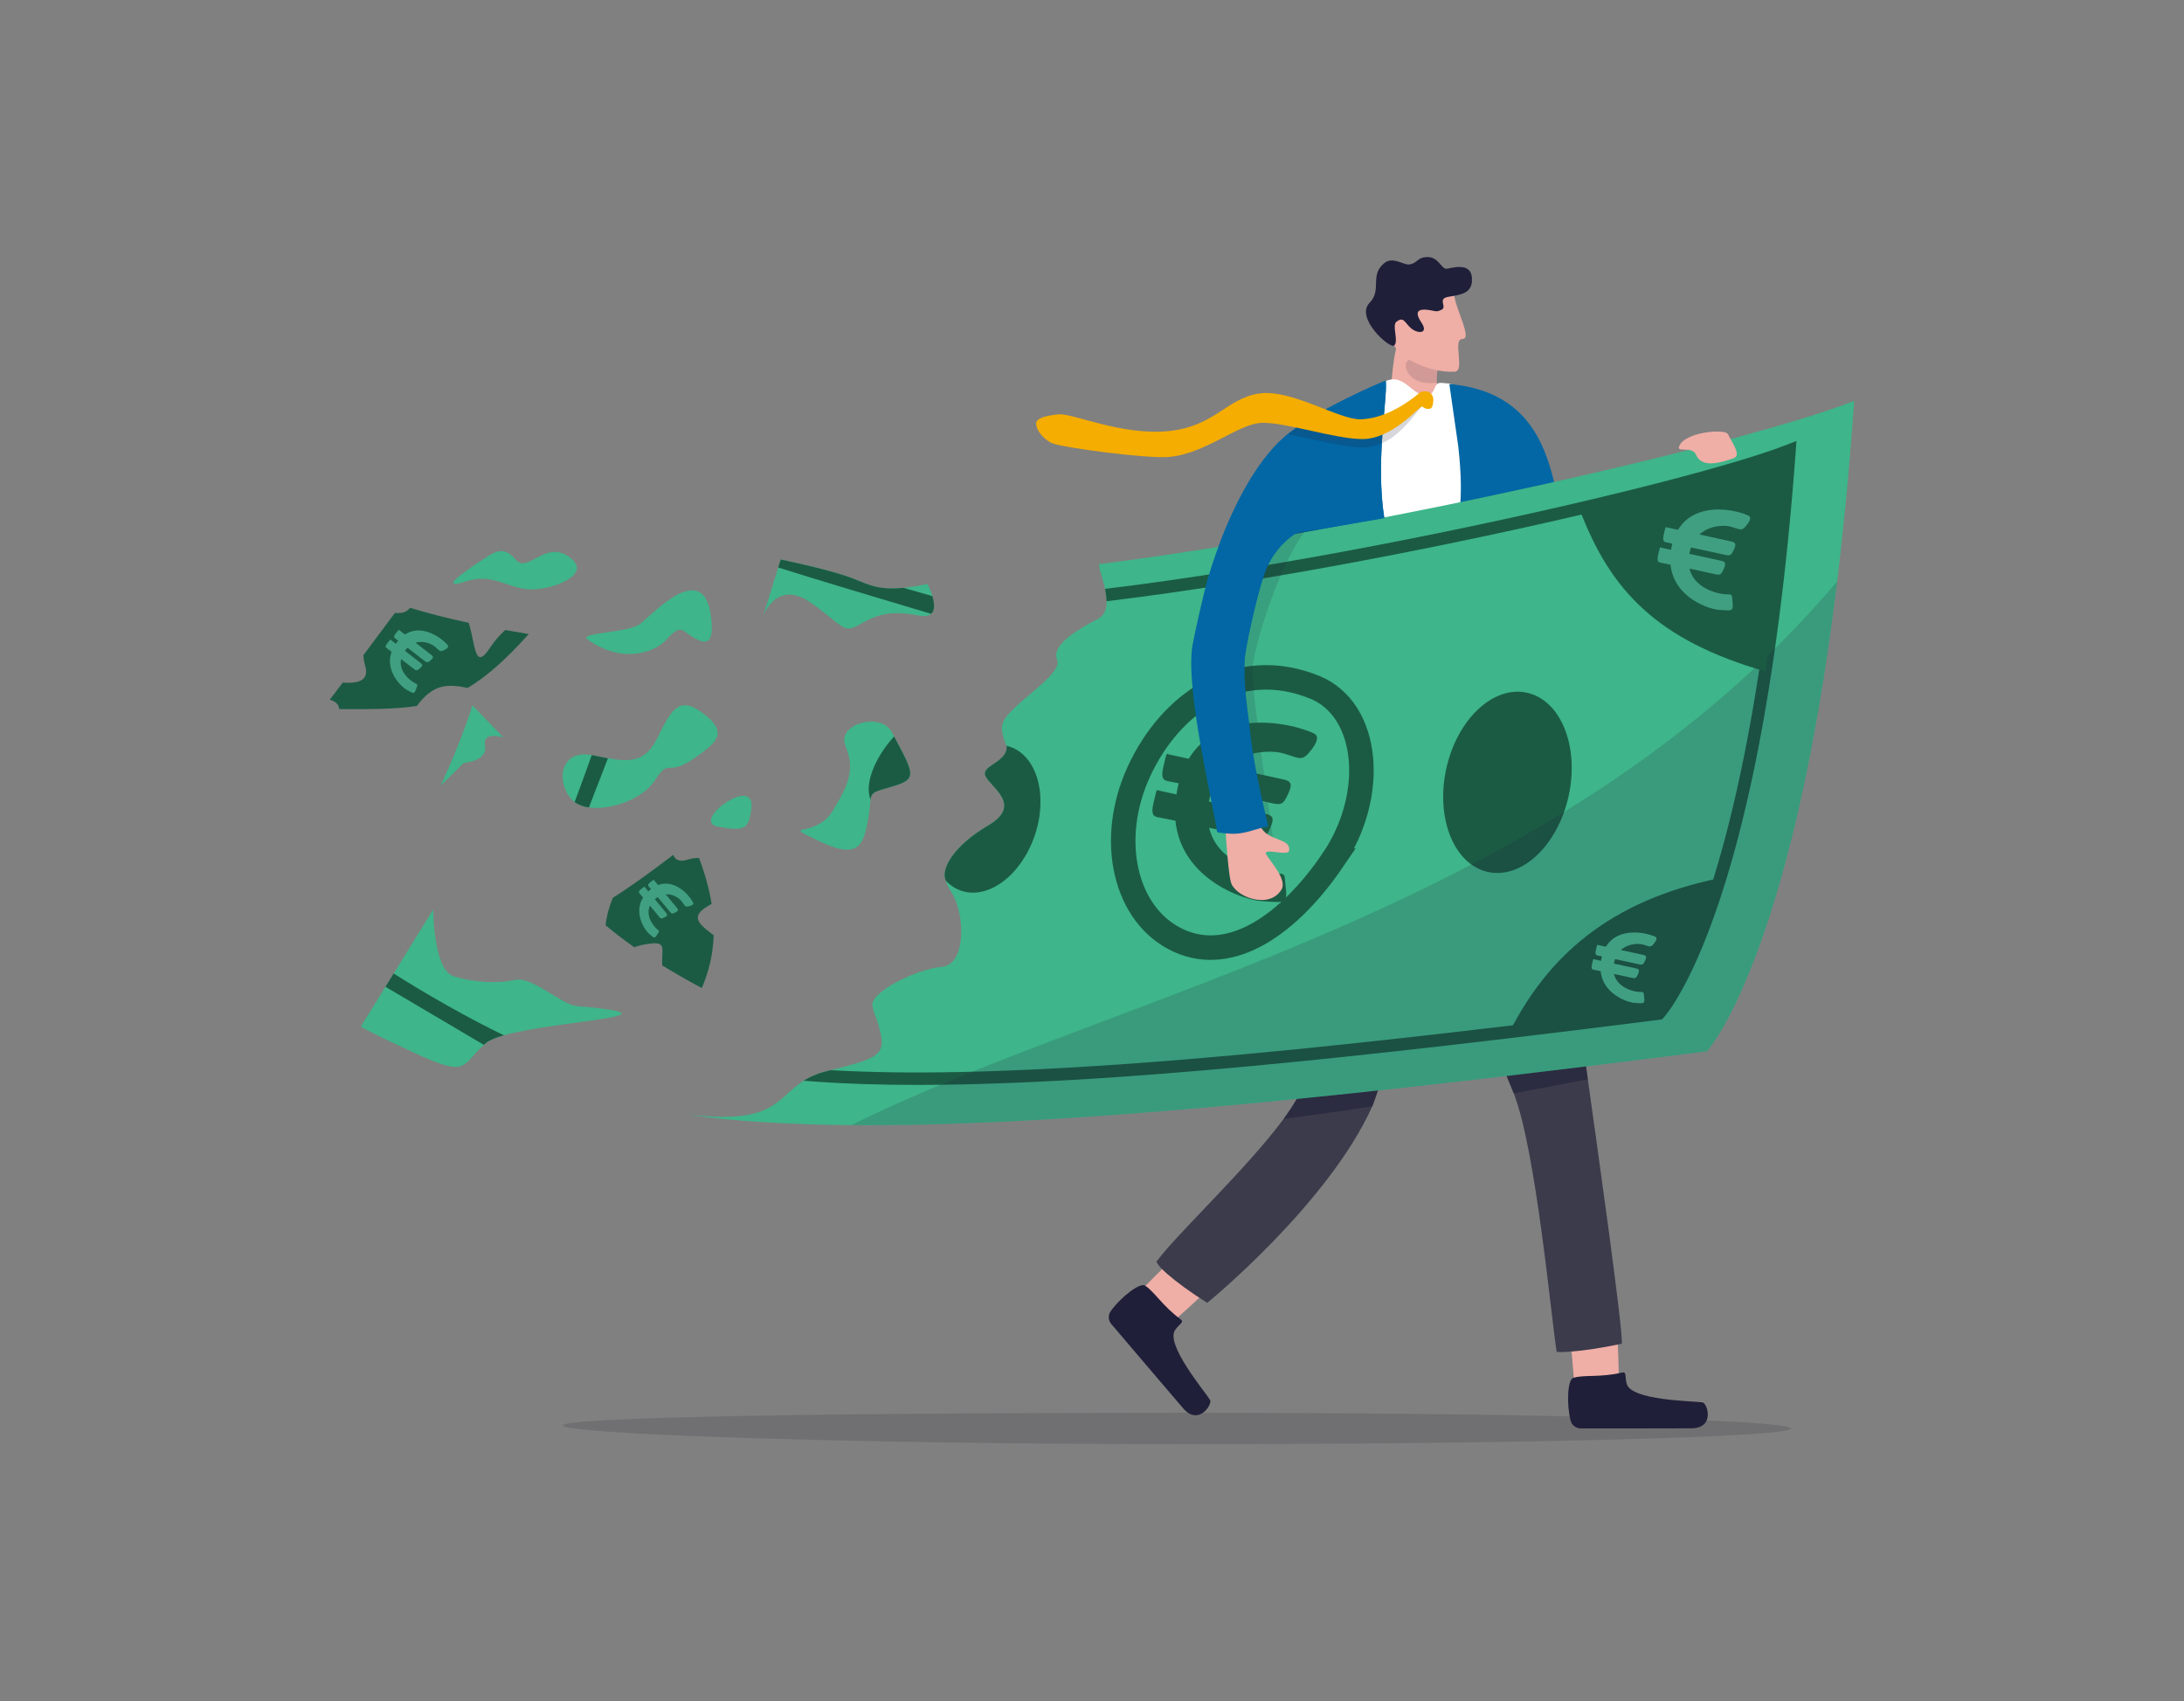 <?xml version="1.0" encoding="UTF-8"?>
<svg id="a" xmlns="http://www.w3.org/2000/svg" viewBox="0 0 1669 1300">
  <rect x="0" y="0" width="1669" height="1300" fill="#808080" stroke="none"/>
  <defs>
    <style>
      .cls-1, .cls-2 {
        fill: none;
      }

      .cls-2 {
        stroke: #1b5b44;
        stroke-miterlimit: 10;
        stroke-width: 18.72px;
      }

      .cls-3 {
        fill: #f4ad00;
      }

      .cls-4 {
        fill: #0267a4;
      }

      .cls-5 {
        fill: #efaea6;
      }

      .cls-6 {
        fill: #fff;
      }

      .cls-7, .cls-8, .cls-9, .cls-10, .cls-11, .cls-12, .cls-13 {
        fill: #1f1f39;
      }

      .cls-14 {
        fill: #3eb58a;
      }

      .cls-15, .cls-16 {
        fill: #1b5b44;
      }

      .cls-17 {
        fill: #3b3b4c;
      }

      .cls-8 {
        opacity: .18;
      }

      .cls-8, .cls-18, .cls-9, .cls-10, .cls-11, .cls-12, .cls-13 {
        isolation: isolate;
      }

      .cls-18 {
        fill: #32323f;
        opacity: .2;
      }

      .cls-9 {
        opacity: .28;
      }

      .cls-10 {
        opacity: .17;
      }

      .cls-11 {
        opacity: .14;
      }

      .cls-12 {
        opacity: .54;
      }

      .cls-13 {
        opacity: .57;
      }

      .cls-16, .cls-19 {
        fill-rule: evenodd;
      }

      .cls-19 {
        fill: #419f81;
      }
    </style>
  </defs>
  <rect class="cls-1" width="1669" height="1300"/>
  <path class="cls-18" d="M429.96,1089.24c0,6.64,221.46,14.34,476.63,14.34s462.04-5.39,462.04-12.01-206.86-12.01-462.04-12.01-476.63,3.05-476.63,9.7h0Z"/>
  <path class="cls-5" d="M1236.86,1054.72c.69-13.66-1.87-48.06-1.87-48.06l-36.14,.34,4.32,51.64,24.6,15.36,9.09-19.28Z"/>
  <path class="cls-7" d="M1239.42,1048.87c3.78-.92,2.22,2.7,3.64,8.4,3.26,13.07,50.86,13.23,58.04,14.37,3.71,.59,9.76,19.8-8.67,19.8-15.94,0-67.02,.19-84.46,.07-3.65-.03-6.85-2.49-7.74-6.03-3.2-12.62-2.42-32.24,2.45-32.67,7.36-2.38,20.99-.12,36.75-3.96h0Z"/>
  <g>
    <path class="cls-5" d="M896,1009.87c10.85-8.33,35.39-32.57,35.39-32.57l-23.68-27.29-36.53,36.75,4.25,28.69,20.56-5.57h0Z"/>
    <path class="cls-7" d="M902.11,1008.03c3.15,2.28-.61,3.44-4.04,8.22-7.84,10.95,22.89,47.3,26.66,53.52,1.95,3.21-8.75,20.27-20.7,6.23-10.33-12.14-43.58-50.92-54.8-64.27-2.35-2.79-2.54-6.82-.43-9.8,7.54-10.61,22.99-22.74,26.47-19.31,6.58,4.05,13.7,15.9,26.83,25.41h0Z"/>
  </g>
  <path class="cls-17" d="M1239.37,1026.79c-35.35,7.49-49.77,6.31-49.77,6.31-4.05-24.75-15.73-154.15-32.83-197.67-.15-.37-.29-.72-.43-1.08-2.58-6.3-5.9-14.43-9.7-23.68-21.77-52.99-59.02-143.21-59.02-143.21-9.84,47.45-15.47,102.45-30.79,153.77-2.4,8.06-5.05,16.03-7.99,23.86-.05,.1-.08,.19-.13,.28-33.76,74.92-126.13,150.21-126.13,150.21-25.83-16.22-42.14-31.19-38.07-32.44,15.31-20.62,69-70.8,96.5-108.25,9.11-12.41,15.33-23.41,16.36-31.49,4.09-32.44-4.83-192.49,6.94-271.43,1.22-8.16,120.83-6.79,120.83-6.79l28.84,2.93c19.12,53.81,49.97,215.84,57.11,260.52,.48,2.98,.84,5.42,1.1,7.29,.3,2.21,.71,5.18,1.22,8.81,6.34,45.47,27.24,192.79,25.98,202.03v.03Z"/>
  <path class="cls-5" d="M1087.4,336.81l-27.32-15.79c3.13-13.61,3.1-47.29,8.28-58.87,5.67-12.71,6.68-11.7,6.68-11.7l17.32,17.4,8.15,8.2s-2.5,5.09-2.53,14.72c-.02,6.73,1.16,15.67,5.24,26.62,3.06,8.2-15.82,19.43-15.82,19.43h0Z"/>
  <path class="cls-12" d="M1056.82,821.23c-2.4,8.06-5.05,16.03-7.99,23.86-.05,.1-.08,.19-.13,.28-25.5,4.1-53.49,7.7-67.71,9.53,9.11-12.41,15.33-23.41,16.36-31.49l59.46-2.18Z"/>
  <path class="cls-11" d="M1100.51,276.03s-2.48,6.56-2.51,16.18c-20.38,3.76-27.67-12.93-21.75-16.94,3.7-2.51,16.12-7.42,16.12-7.42l8.15,8.19h0Z"/>
  <g>
    <path class="cls-5" d="M1111.3,225.23c1.15,11.64,14.1,33.73,6.24,33.83-7.87,.09,2.46,24.58-5.92,24.98-20.29,.97-43.83-11.52-46.61-21.27-2.78-9.76-1.79-37.14-1.79-37.14l48.08-.41Z"/>
    <path class="cls-7" d="M1090.58,236.74c6.41,.66,6.64,2.16,11.08-.07,4.45-2.24-3.4-8.3,4.94-9.81s17.51-2.15,18.23-11.74c1.04-13.86-11.19-11.53-18.74-9.81-4.86,1.1-6.24-9.47-15.98-8.87-7.64,.47-6.68,4.92-13.48,5.65-4.1,.43-12.26-6.22-18.6-1.17-11.77,9.36-1.65,20.51-11.4,30.46-11.38,11.61,15.78,35.61,18.84,32.62,3.57-3.49-1.96-15.27,1.66-18.11,5.45-4.27,6.22,.43,10.92,4.71,5.02,4.58,14.16,4.73,8.15-4.19-6.01-8.92-1.42-10.28,4.38-9.7h0Z"/>
  </g>
  <path class="cls-6" d="M1061.1,290.42c12.39-3.69,18.35,11.55,28.5,11.75,6.16,.12,5.74-5.43,8.45-8.55,1.66-1.92,5.06-.68,9.95-.5,12.86,.5,27.29,228.77,27.29,228.77,0,0-27.87,22.25-53.79,22.67-25.93,.43-72.57,3.56-71.92-5.54,.64-9.09,27.87-234.5,27.87-234.5,0,0,11.24-10.42,23.64-14.1Z"/>
  <path class="cls-13" d="M1106.3,708.35c-10.76-23.63-18.7-40.88-18.7-40.88,3.1-16.51,5.36-35.85,5.36-35.85,0,0,11.23,48.52,13.34,76.72h0Z"/>
  <path class="cls-4" d="M1107.57,293.42c104.73,9.4,68.73,127.64,104.73,128.94,40.21-11.67,67.46-55.06,93.85-80.43,7.35,9.7,39.73-2.53,39.73,2.87-21.08,24.82-113.81,119.46-147.48,123.47-30.64,3.64-33.96-72.53-53.9-80.21-3.45-1.33-3.18,64.41-.28,81.17,2.9,16.77,26.48,101.32,13.26,103.98s-63.45,7.96-68.62-1.24c-4.8-8.53,24.97-94.06,24.39-137.03s6.44-46.14,1.15-93.83"/>
  <path class="cls-12" d="M1213.39,824.74l-56.63,10.68c-.15-.37-.29-.72-.43-1.08-2.58-6.3-5.9-14.43-9.7-23.68l64.45-2.02c.48,2.98,.84,5.42,1.1,7.29,.3,2.21,.72,5.18,1.22,8.8h0Z"/>
  <g>
    <path class="cls-4" d="M1062.46,416.06c11.9,38.38,40.78,65.42,41.02,85.15,.23,19.48,.45,58.96-16.78,70.44-17.23,11.49-59.66,3.18-67.13,6.93-9.07,4.57-28.66-.47-22.62-19.14,4.88-15.13-4.65-60.53-2.77-89,.44-6.66,.45-12.19-.1-15.85-.48-3.12-1.06-6.33-1.68-9.53-2.85-14.38-6.81-28.59-7.3-34.83v-.06c-.07-.79-.07-1.46,0-1.98,0-.07,.02-.14,.03-.19-5.55,3.41-22.51,24.77-29.08,72.51-3.19,50.3,9.84,120.45,9.56,121.61-12.93,2.01-36.39,6.12-40.18,3.32-2.64-20.04-15.33-100.61-9.33-134.58,5.5-31.16,28.31-103.59,64.61-136.23,24.11-21.67,78.26-43.84,78.26-43.84,2.02,14.08-11.39,77.17,3.52,125.25v.02Z"/>
    <path class="cls-9" d="M985.08,408.22l.06,2.62v.03c.68,6.52,4.49,20.29,7.25,34.22,.63,3.2,1.21,6.4,1.68,9.52,.55,3.66,.54,9.18,.09,15.85-.37,5.55,.59,11.78,.03,18.35,.71-1.06,0-2.27,.72-3.65,3.82-7.36,14.48-76.15,12.54-90.34,0,0-15.36,6.64-22.37,13.4h0Z"/>
  </g>
  <path class="cls-14" d="M1416.97,306.28c-3.57,50.8-7.99,96.69-13.04,138.07-35.15,289.15-99.46,359.02-99.46,359.02-252.93,32.13-485.58,57.75-653.77,56.4-46.78-.38-88.57-2.84-124.43-7.81,12.33,1.03,22.14,1.57,28.4,1.48,48.4-.75,41.69-25.84,76.4-34.71,34.7-8.85,45.79-11.07,42.14-27.69-3.65-16.63-4.47-12.18-6.52-22.51-2.04-10.34,33.79-28.07,52.99-29.73,19.2-1.66,17.72-41.16,7.38-56.98-2.46-3.75-3.74-6.41-4.16-8.37-.05-.18-.07-.34-.1-.51-4.25-8.89,6.32-26.86,32.58-42.28,26.26-15.43,1.98-28.87-2.17-37.41-4.14-8.54,17.27-10.5,16.04-23.34-2.69-6.12-4.57-12.23-3.05-17.1,4.43-14.12,46.52-36.82,41.59-48.72-4.93-11.9,18.22-24.28,31.4-31.3,13.17-7.01,2.34-30.64,.8-39.99-.1-.58-.2-1.14-.3-1.68,214.95-27.43,498.75-93.59,577.3-124.82h0Z"/>
  <path class="cls-15" d="M1365.81,339.72c-22.43,8.8-64.84,21.09-119.41,34.62-112.73,27.94-273.61,60.23-402.02,75.65,.69,3.18,1.19,6.41,1.22,9.44,128.85-15.49,290.11-47.85,403.09-75.85,49.74-12.33,89.54-23.69,113.56-32.36-3.2,42.35-7.3,82.85-12.2,120.51-10.03,77.24-23.51,143.78-40.05,197.79-20.73,67.73-40.09,94.72-44.69,100.5-40.4,5.11-77.16,9.64-112.34,13.82-121.72,14.5-216.11,23.9-297.04,29.53-90.72,6.32-163.23,7.75-221.1,4.4-1.22,.31-2.49,.64-3.78,.95-7.1,1.82-12.46,4.32-16.92,7.13,3.01,.24,6.07,.48,9.18,.7,23.33,1.66,49.12,2.49,77.63,2.49,44.83,0,96.39-2.06,155.66-6.19,81.1-5.66,175.64-15.05,297.52-29.57,35.73-4.25,73.11-8.84,114.25-14.06l1.7-.21,1.17-1.26c.94-1.01,23.41-25.59,47.87-105.44,16.69-54.51,30.28-121.58,40.38-199.35,5.2-40.03,9.51-83.25,12.81-128.46l.55-7.53-7.03,2.76h0Z"/>
  <path class="cls-15" d="M404.07,484.52c-17.69,19.67-32.36,32.62-46.63,41.12-16.65-3.35-26.69-2.47-38.85,13.77q-8.11,10.83,0,.02c-16.56,2.6-35.3,2.5-59.3,2.45-.51-3.57-2.47-5.79-7.26-7.22,3.42-4.5,6.74-8.86,9.92-13.06,15.06,1.08,19.88-3.42,17.06-13.09-.67-2.28-1.13-4.94-1.35-7.77,11-14.66,19.36-25.92,24.14-32.39,6.77,.45,8.47-.75,11.72-3.87,13.11,4.07,28.1,7.87,44.63,11.43,5.37,16.54,4.19,37.87,16.67,18.58,3-4.64,6.98-9.05,11.28-13.08,5.83,1.06,11.83,2.09,17.97,3.11h0Z"/>
  <path class="cls-15" d="M545.39,714.69c-.45,13.66-3.35,27.02-9.07,40.33-10.77-5.77-20.86-11.52-30.23-17.26-.88-13.35,4.79-19.42-13.61-16.04-2.84,.52-5.44,1.25-7.84,2.06-8.02-5.6-15.32-11.19-21.85-16.77,.83-7.39,2.81-14.44,5.54-20.96,13.17-8.31,28.98-19.66,46.18-32.81,1.4,3.45,4,5.98,11.75,3.45,2.49-.81,5.18-1.14,7.95-1.06,4.54,12.08,7.8,23.74,9.61,35.12-8.03,4.33-13.88,8.85-8.39,15.41,2.08,2.5,5.77,5.38,9.96,8.53h0Z"/>
  <path class="cls-15" d="M1314.54,670.91c-24.41,79.72-46.78,103.6-46.78,103.6-38.68,4.9-76.81,9.6-114.21,14.06,29.32-57.67,76.28-100.43,161.01-117.64h0Z"/>
  <path class="cls-2" d="M1018.25,657.67c-32.58,47.71-76.83,79.81-117.67,61.02-40.85-18.79-54.39-76.57-30.26-129.06,24.13-52.49,75.68-88.46,134.47-64.41,41.59,17.02,47.65,82.36,13.46,132.45Z"/>
  <ellipse class="cls-15" cx="1151.99" cy="597.83" rx="70.1" ry="47.9" transform="translate(324.39 1597.61) rotate(-77.81)"/>
  <path class="cls-15" d="M790.77,638.34c-10.26,30.39-35.41,49.33-56.17,42.32-4.56-1.53-8.51-4.21-11.81-7.73-4.25-8.89,6.32-26.86,32.58-42.28,26.26-15.43,1.98-28.87-2.17-37.41-4.14-8.54,17.27-10.5,16.04-23.34,.86,.19,1.71,.43,2.54,.72,20.76,7.01,29.28,37.33,19.01,67.71h0Z"/>
  <path class="cls-10" d="M1403.92,444.35c-35.15,289.15-99.46,359.01-99.46,359.01-252.94,32.13-485.58,57.75-653.77,56.4,205.08-102.13,539.46-162.68,753.25-415.42h0Z"/>
  <path class="cls-11" d="M997.09,406.17c-18.51,23.92-38.01,83.9-39.92,104.21-1.34,14.32,16.02,132.63,16.02,132.63l-24.32-13.65-17.27-165.38,53.47-55.93,12.02-1.88Z"/>
  <g>
    <path class="cls-16" d="M1004.04,560.42c-21.38-10-91.24-23.1-104.47,43.36-12.55,62.98,48.9,83.99,64.98,84.86,16.08,.88,19.55,2.77,18.06-9.78-1.5-12.57,1.14-10.81-11.04-11.56-12.17-.73-58.23-12.01-46.89-58.65,8.4-34.63,43.68-36.59,56.06-32.94,13.25,3.92,14.3,6.7,21.94-3.49,4.31-5.77,5.14-10.02,1.37-11.78h0Z"/>
    <path class="cls-16" d="M893.51,576.58s81.65,17.71,87.26,19.02c5.62,1.31,7.35,3.27,3.5,11.32-3.84,8.06-4.75,8.69-14.75,6.27-10-2.41-69.34-14.92-74.52-15.8-5.17-.88-8.51-1.04-5.81-12.13,2.72-11.12,2.03-9.29,4.32-8.68h0Z"/>
    <path class="cls-16" d="M885.82,604.18s76.3,16.55,81.55,17.79,6.85,3.16,3.14,11.23c-3.72,8.08-4.57,8.72-13.91,6.43-9.33-2.26-64.81-13.94-69.64-14.75-4.82-.81-7.97-.91-5.29-12.01,2.67-11.11,2.01-9.27,4.14-8.7h0Z"/>
  </g>
  <path class="cls-5" d="M963.09,630.95c4.92,12.3,23.88,8.96,22,19.2-.8,4.37-20.03-2.47-17.57,2.47,2.47,4.92,16.42,19.33,11.81,27.07-9.35,15.76-36.16,5.5-38.82-6.02-2.66-11.52-4.5-48.03-4.5-48.03l27.07,5.31h0Z"/>
  <path class="cls-15" d="M1366.11,343.4c-4.59,62.98-10.38,119.34-16.93,169.72-82.61-23.88-118.4-61.53-141.95-123.63,71.57-17.75,128.43-34.15,158.88-46.09h0Z"/>
  <g>
    <path class="cls-19" d="M1336.07,393.96c-12.01-5.63-51.29-12.99-58.73,24.37-7.05,35.41,27.49,47.22,36.53,47.71s10.99,1.56,10.16-5.5c-.84-7.06,.64-6.08-6.2-6.5-6.84-.42-32.74-6.76-26.37-32.98,4.72-19.46,24.55-20.57,31.52-18.52,7.45,2.2,8.04,3.77,12.34-1.97,2.42-3.24,2.88-5.63,.77-6.63h0Z"/>
    <path class="cls-19" d="M1273.94,403.05s45.91,9.96,49.06,10.69c3.16,.74,4.13,1.84,1.98,6.37-2.16,4.53-2.67,4.89-8.29,3.52-5.62-1.35-38.98-8.38-41.89-8.89-2.9-.5-4.79-.58-3.26-6.81,1.52-6.25,1.13-5.21,2.42-4.87h0Z"/>
    <path class="cls-19" d="M1269.61,418.56s42.89,9.31,45.84,10,3.84,1.77,1.77,6.31c-2.09,4.54-2.57,4.9-7.82,3.62-5.25-1.28-36.43-7.84-39.15-8.29-2.71-.45-4.47-.51-2.97-6.75,1.51-6.25,1.13-5.21,2.33-4.89h0Z"/>
  </g>
  <g>
    <path class="cls-19" d="M1264.93,715.8c-8.43-3.95-35.98-9.11-41.2,17.1-4.94,24.83,19.28,33.12,25.62,33.47,6.34,.34,7.71,1.1,7.13-3.86-.59-4.95,.45-4.27-4.35-4.57-4.81-.29-22.97-4.74-18.49-23.13,3.31-13.66,17.23-14.44,22.11-12.99,5.23,1.55,5.64,2.64,8.65-1.38,1.71-2.26,2.03-3.94,.55-4.64h0Z"/>
    <path class="cls-19" d="M1221.34,722.17s32.2,6.99,34.41,7.5c2.22,.52,2.9,1.29,1.39,4.46-1.52,3.18-1.88,3.42-5.81,2.47s-27.35-5.88-29.39-6.24c-2.03-.34-3.35-.41-2.28-4.79,1.06-4.38,.79-3.65,1.69-3.42h0Z"/>
    <path class="cls-19" d="M1218.31,733.06s30.09,6.52,32.16,7.01,2.7,1.25,1.24,4.43c-1.47,3.19-1.8,3.44-5.48,2.53-3.68-.9-25.55-5.5-27.46-5.81-1.9-.32-3.14-.36-2.08-4.73,1.05-4.37,.79-3.65,1.63-3.42h0Z"/>
  </g>
  <path class="cls-4" d="M997.09,406.17c-3.58,.57-14.26,2.23-10.7,1.67,5.77-.9,11.13-1.74,10.7-1.67h-1.71s-5.39,1.66-5.41,1.68c-3.35,2.1-15.67,10.81-22.48,27.56-4.56,11.18-13.5,47.86-16.13,66.92-1.37,21.72,1.88,36.43,4.18,58.42,3.02,28.9,13.79,70.22,13.61,70.87-9.21,1.43-16.41,5.21-25.4,5.52-3.61,.12-12.57-.59-13.66-1.4-2.64-20.04-24.7-109.09-18.71-143.06,1.37-7.73,8.47-39.81,11.91-51.38,2.38-8.02,5.23-16.65,8.56-25.5,11.24-29.89,27.75-62.22,48.82-81.16,24.11-21.67,78.26-43.84,78.26-43.84,1.74,12.18-8.06,61.08-1.06,105.18h0c-.78,.14-1.55,.28-2.33,.41-8.19,1.44-16.37,2.85-24.52,4.21-3.58,.6-7.14,1.2-10.7,1.78-3.13,.53-6.26,1.04-9.38,1.54-3.69,.6-7.37,1.19-11.04,1.77-.95,.15-1.89,.3-2.83,.45h0Z"/>
  <g>
    <path class="cls-8" d="M1087.5,309.81c-1.16-.89-14.86,22.23-31.82,29.06-4.69,1.89-9.67,3.09-14.78,3.04-14.95-.12-37.91-6.49-56.48-10.06,6.41-5.14,14.29-10.25,22.47-15.01,13.3,5.17,25.49,10.3,33.33,9.94,5.81-.26,11.37-1.53,16.55-3.4,9.77-3.5,18.24-9.11,24.7-14.04,3.29-2.51,4.02-6.62,7.77-6.52,5,.12-.28,8.13-1.77,7h.02Z"/>
    <path class="cls-3" d="M1095.35,305.41c0-2.37-1.41-6.28-6.4-6.4-3.75-.09-4.16,1.41-7.46,3.93-9.9,7.55-24.55,16.69-41.27,17.45-16.72,.76-53.23-23.46-78.15-19.67s-33.78,25.35-69.62,28.75c-35.83,3.4-73.04-13.99-83.61-12.86-10.58,1.14-17.06,3.02-17.06,7.19s4.78,11.35,11.94,14.75c7.17,3.4,71.65,11.9,88.9,10.68,28.16-1.99,53.75-25.67,71.84-26.12,18.09-.45,55.29,12.25,76.45,12.4,23.6,.18,44.46-26,45.95-24.86s2.86,2.23,5.92,1.66c2.11-.39,2.56-4.55,2.56-6.91h0Z"/>
  </g>
  <path class="cls-5" d="M1283.05,341.55c3.31-11.47,35.24-14.15,37.35-9.87,3.11,6.33,10.63,16.18,4.55,18.41-18.5,6.77-25.79,4.35-28.98-2.79-2.87-6.42-14.14-1.49-12.91-5.74h0Z"/>
  <path class="cls-14" d="M724.56,668.83c.22-.16,.48-.31,.73-.44-.26,.14-.5,.29-.73,.44Z"/>
  <path class="cls-15" d="M722.87,673.44c-.05-.18-.07-.34-.1-.51,.1,.19,.13,.37,.1,.51Z"/>
  <path class="cls-14" d="M681.51,601.11c-13.5,3.86-15.49,4.29-16.26,9.92-.41,2.98-.48,7.41-1.75,14.62-3.65,20.76-7.59,31.59-38.11,16.83-30.52-14.77-2.42-.84,11.1-23.08,13.51-22.23,16.47-32.47,9.58-49.49-6.89-17.03,27.31-25.91,35.44-10.47,.6,1.14,1.17,2.25,1.75,3.3,15.26,28.81,18.19,32.66-1.75,38.37h0Z"/>
  <path class="cls-14" d="M533.83,577.14c-25.42,18.79-21.29,.34-33.29,19.05-9.17,14.28-33.72,23.25-50.52,20.82-4.25-.61-8.01-1.95-10.9-4.12-.64-.48-1.24-1-1.79-1.57-12.65-13.01-9.92-38.84,14.87-34.35,.29,.06,.59,.11,.88,.17,4.14,.86,7.96,1.64,11.5,2.26,18.33,3.23,29.12,2.2,37.98-15.84,10.57-21.53,16.48-32.49,35.18-18.14,18.72,14.35,9.87,21.54-3.92,31.73h0Z"/>
  <path class="cls-14" d="M574.2,617.42c3.13-25.96-46.6,10.25-25.76,14.2,20.84,3.96,23.79,2.1,25.76-14.2Z"/>
  <path class="cls-14" d="M437.35,427.56c-19.44-17.65-33.48,11.54-43.32,0-9.85-11.54-16.74-5.46-28.55,2.33-11.81,7.79-30.53,21.14-9.85,14.46,20.67-6.67,31.51,4.79,48.24,5.94s47.26-10.23,33.47-22.74h0Z"/>
  <path class="cls-14" d="M543.33,471.18c-5.63-44.91-44.6-1.65-54.12,5.56-9.51,7.22-47.96,6.47-40.04,12.06,26.58,18.78,51.2,9.78,60.06,0,8.86-9.78,11.35-8.29,14.61-5.82,16.92,12.74,22.09,8.89,19.49-11.8Z"/>
  <path class="cls-14" d="M385.06,791.12c-6.24,1.76-11.09,3.72-13.68,5.92-.55,.48-1.09,.94-1.6,1.4-17.68,15.92-11.46,25.57-54.52,5.49-44.31-20.67-39.38-19.69-39.38-19.69l18.67-30.2,6.27-10.14,30.19-48.85s.17,45.87,15.35,50.8c15.18,4.93,34,5.91,47.23,2.96,13.23-2.96,35.19,18.9,47.23,19.96,87.14,7.67-14.58,10.73-55.76,22.36h0Z"/>
  <path class="cls-14" d="M336.68,600.38c15.51-32.74,24.37-61.43,24.37-61.43l23.63,24.62s-16.25-5.43-14.03,6.34-16.25,13.11-16.25,13.11l-17.72,17.37h0Z"/>
  <path class="cls-15" d="M681.51,601.11c-13.5,3.86-15.49,4.29-16.26,9.92-4.96-12.68,3.95-32.82,18-48.28,15.26,28.81,18.19,32.66-1.75,38.37h0Z"/>
  <path class="cls-15" d="M385.06,791.12c-6.24,1.76-11.09,3.72-13.68,5.92-.55,.48-1.09,.94-1.6,1.4l-75.22-44.4,6.27-10.14c23.82,15.13,57.75,34.58,84.23,47.21h0Z"/>
  <path class="cls-14" d="M711.58,469.06c-1.76,1.57-4.71,2.22-9.39,1.3-21.4-4.16-31.75-.9-45.04,6.73-13.29,7.62-11.81,1.49-37.66-16.61-24.94-17.45-35.43,7.96-36.15,9.78l11.36-36.62,1.89-6.08s31.76,6.49,50.21,12.67c14.99,5.03,21.22,11.16,43.6,8.96,5.17-.51,11.21-1.47,18.42-2.99,0,0,2.25,4.32,3.72,9.33,1.48,5.03,2.17,10.76-.97,13.54h0Z"/>
  <path class="cls-15" d="M711.58,469.06c-36.84-10.96-90.94-27.15-116.88-35.42l1.89-6.08s31.76,6.49,50.21,12.67c14.99,5.03,21.22,11.16,43.6,8.96l22.14,6.35c1.48,5.03,2.17,10.75-.97,13.53h0Z"/>
  <path class="cls-15" d="M464.6,579.41l-14.57,37.62c-4.25-.61-8.01-1.95-10.9-4.12,3.96-10.58,8.67-23.41,13.09-35.92,.29,.06,.59,.11,.88,.17,4.14,.85,7.97,1.64,11.5,2.26h0Z"/>
  <g>
    <path class="cls-19" d="M529.7,689.77c-3.28-6.48-17.71-22.89-33.51-9.31-14.98,12.87-4.09,29.61-.35,32.87,3.72,3.26,4.21,4.38,6.23,1.05s2.33-2.4-.48-4.89-11.82-13.95-.23-23.1c8.6-6.79,17.51-.58,19.82,2.65,2.47,3.47,2.19,4.33,5.97,3.31,2.13-.58,3.14-1.45,2.57-2.6h0Z"/>
    <path class="cls-19" d="M499.88,672.73s16.41,19.77,17.52,21.15c1.11,1.39,1.16,2.19-1.29,3.4-2.46,1.22-2.8,1.2-4.76-1.28-1.97-2.48-13.96-16.76-15.05-17.95s-1.87-1.87,.9-4.04,2.25-1.87,2.69-1.28h0Z"/>
    <path class="cls-19" d="M492.78,677.95s15.33,18.48,16.38,19.77c1.04,1.29,1.05,2.06-1.37,3.31-2.43,1.26-2.76,1.24-4.58-1.08-1.83-2.32-13.05-15.66-14.07-16.77-1.02-1.11-1.76-1.73,1-3.91,2.75-2.18,2.25-1.87,2.65-1.32h0Z"/>
  </g>
  <g>
    <path class="cls-19" d="M342.14,493.02c-5.18-6.29-25-20.74-38.99-2-13.26,17.76,2.77,33.43,7.65,36.08,4.88,2.66,5.67,3.76,7.08-.37,1.4-4.14,1.96-3.2-1.73-5.24-3.69-2.03-16.36-12.38-5.91-25.24,7.75-9.54,19.04-4.92,22.36-1.94,3.55,3.19,3.46,4.21,7.36,2.17,2.2-1.16,3.1-2.37,2.18-3.47h0Z"/>
    <path class="cls-19" d="M305.3,481.64s22.81,17.63,24.37,18.88,1.8,2.11-.59,4.05c-2.39,1.94-2.77,2-5.53-.23s-19.39-14.94-20.87-15.98c-1.48-1.04-2.5-1.58,0-4.64,2.5-3.07,2.01-2.6,2.62-2.06v-.02Z"/>
    <path class="cls-19" d="M298.81,489.11s21.32,16.48,22.77,17.64,1.66,2-.69,3.96c-2.36,1.97-2.72,2.04-5.29-.06-2.57-2.09-18.12-13.96-19.51-14.94-1.38-.97-2.35-1.46,.14-4.52,2.49-3.06,2.01-2.59,2.59-2.09h0Z"/>
  </g>
</svg>